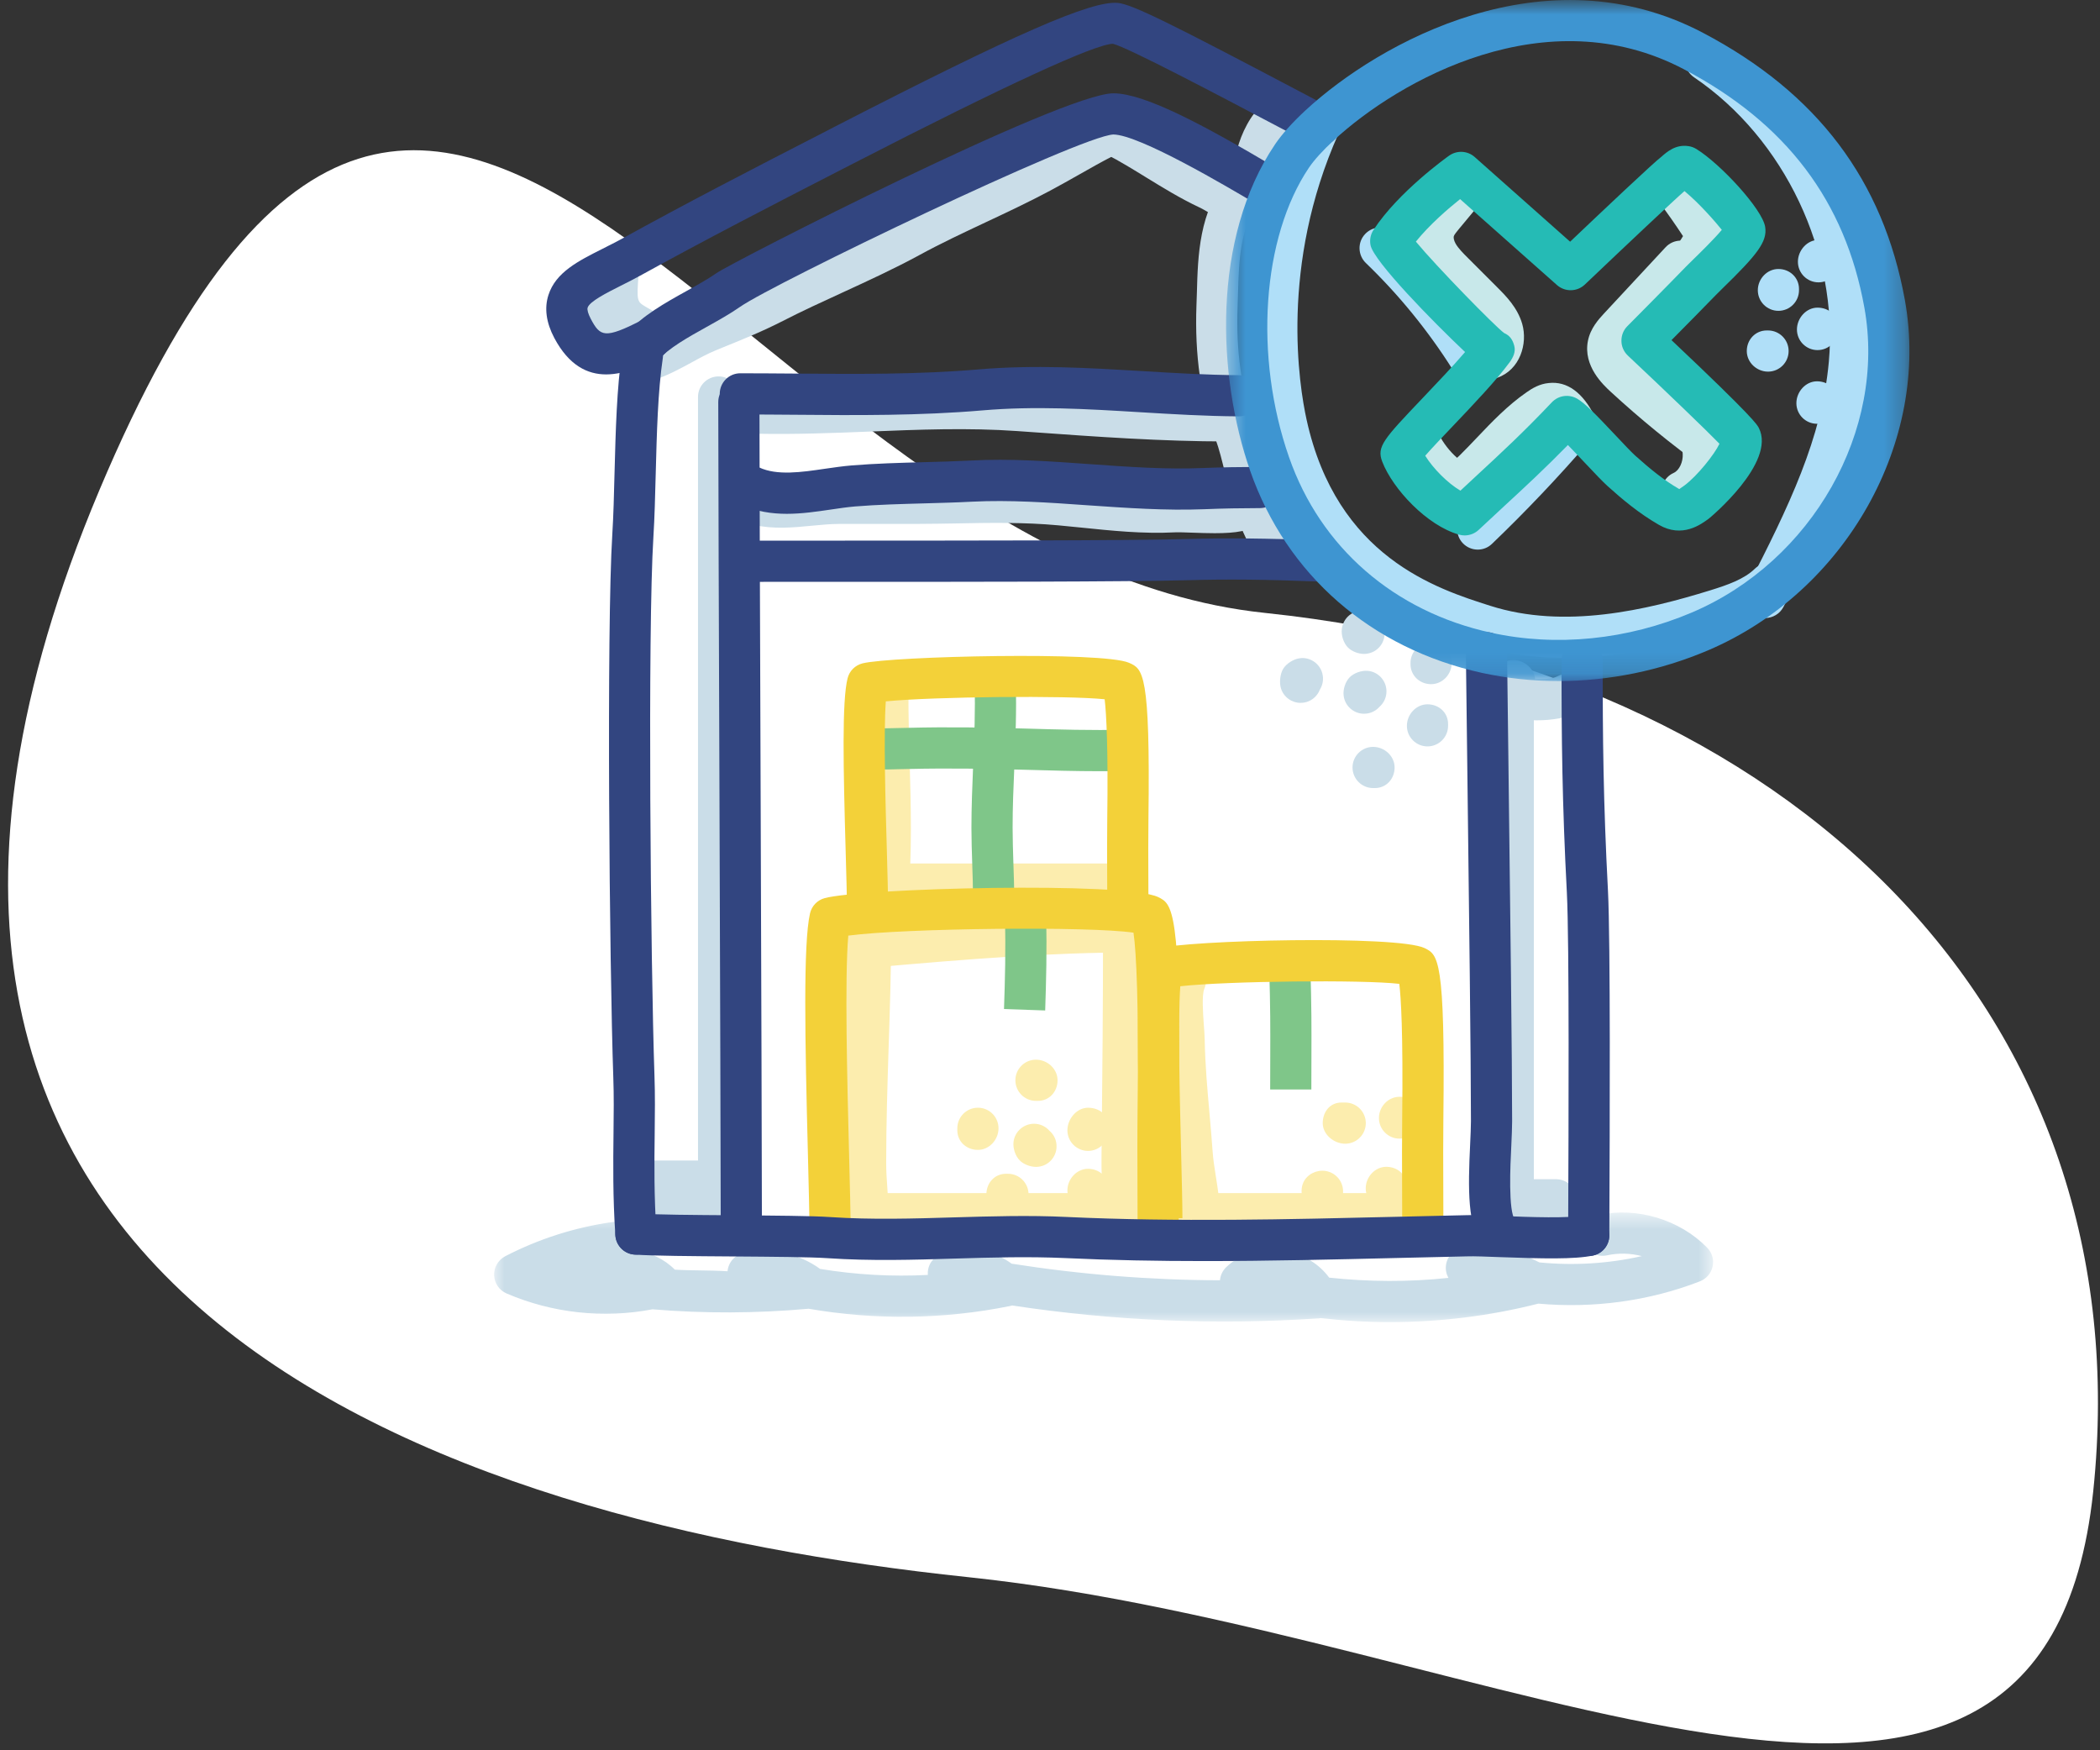 <?xml version="1.0" encoding="UTF-8"?> <svg xmlns="http://www.w3.org/2000/svg" xmlns:xlink="http://www.w3.org/1999/xlink" width="102px" height="85px" viewBox="0 0 102 85"><rect x="0" y="0" width="102" height="85" fill="#333333" stroke="none"/><!-- Generator: Sketch 54.1 (76490) - https://sketchapp.com --><title>Group 4</title><desc>Created with Sketch.</desc><defs><polygon id="path-1" points="0 0.677 59.208 0.677 59.208 6 0 6"></polygon><polygon id="path-3" points="1.551 1.794 34.742 1.794 34.742 34.868 1.551 34.868"></polygon></defs><g id="02.-Swag-Select" stroke="none" stroke-width="1" fill="none" fill-rule="evenodd"><g id="Swag-Select" transform="translate(-687, -1123)"><g id="Group-4" transform="translate(683.182, 1120.807)"><path d="M39.078,97.399 C79.753,109.71 87.156,75.718 87.156,49.906 C87.156,24.093 100.56,-4 77.309,-4 C54.058,-4 39.078,14.67 39.078,40.482 C39.078,66.295 -1.597,85.088 39.078,97.399 Z" id="Oval" fill="#FFFFFF" transform="translate(56, 48) rotate(96) translate(-56, -48) "></path><g id="Group-153" transform="translate(27.818, 0.193)"><path d="M7.483,20.49 C7.063,20.49 6.671,20.222 6.531,19.8 C6.359,19.278 6.647,18.71 7.173,18.538 C7.631,18.39 8.113,18.126 8.625,17.85 C9.087,17.6 9.549,17.35 10.021,17.158 L10.321,17.034 C11.285,16.644 12.195,16.276 13.111,15.804 C14.085,15.308 15.081,14.852 16.077,14.392 C17.283,13.838 18.531,13.266 19.693,12.632 C20.775,12.042 21.899,11.516 23.025,10.986 C24.045,10.506 25.069,10.028 26.063,9.494 C26.525,9.25 26.975,8.994 27.427,8.738 C27.989,8.42 28.551,8.104 29.127,7.804 L29.351,7.686 C30.303,7.172 30.993,6.796 31.495,7.63 C31.771,8.088 31.589,8.718 31.143,9.016 C31.053,9.076 30.957,9.118 30.859,9.146 C30.699,9.23 30.471,9.354 30.299,9.446 L30.049,9.58 C29.493,9.866 28.951,10.174 28.411,10.48 C27.943,10.744 27.477,11.008 27.005,11.26 C25.981,11.806 24.929,12.302 23.875,12.796 C22.785,13.308 21.699,13.818 20.651,14.39 C19.429,15.054 18.149,15.642 16.913,16.21 C15.941,16.656 14.969,17.102 14.025,17.586 C13.029,18.096 12.079,18.48 11.071,18.888 L10.775,19.01 C10.371,19.174 9.975,19.392 9.581,19.608 C9.013,19.916 8.427,20.234 7.793,20.442 C7.691,20.474 7.587,20.49 7.483,20.49" id="Fill-1" fill="#CADDE8"></path><path d="M37.223,12.789 C36.753,12.789 36.333,12.455 36.243,11.975 C35.789,11.413 31.725,9.465 30.715,9.465 L30.681,9.465 C30.183,9.713 29.681,9.479 29.435,8.989 C29.187,8.495 29.483,7.863 29.977,7.617 C30.755,7.227 32.395,7.655 34.853,8.873 C37.987,10.427 38.141,11.251 38.207,11.603 C38.311,12.147 37.953,12.669 37.411,12.771 C37.347,12.783 37.285,12.789 37.223,12.789" id="Fill-3" fill="#CADDE8"></path><path d="M36.653,13.115 C36.605,13.115 36.553,13.111 36.503,13.103 C35.865,13.009 35.305,12.675 34.811,12.383 C34.619,12.269 34.437,12.157 34.257,12.073 C33.343,11.643 32.497,11.123 31.679,10.621 C31.035,10.225 30.393,9.829 29.721,9.483 C29.229,9.231 29.035,8.627 29.289,8.137 C29.543,7.643 30.145,7.449 30.635,7.705 C31.355,8.073 32.039,8.495 32.725,8.915 C33.531,9.411 34.293,9.881 35.109,10.263 C35.341,10.373 35.585,10.515 35.833,10.661 C36.169,10.863 36.549,11.089 36.799,11.127 C37.345,11.207 37.721,11.717 37.639,12.263 C37.567,12.759 37.139,13.115 36.653,13.115" id="Fill-5" fill="#CADDE8"></path><path d="M38.618,30.158 C38.436,30.158 38.254,30.11 38.09,30.008 C36.508,29.028 35.978,26.884 35.508,24.996 C35.358,24.384 35.218,23.808 35.046,23.342 C34.328,21.382 34.024,19.25 34.114,16.82 L34.134,16.232 C34.184,14.384 34.242,12.288 35.63,10.584 C35.978,10.152 36.61,10.094 37.036,10.44 C37.464,10.786 37.53,11.418 37.18,11.846 C36.224,13.024 36.178,14.61 36.132,16.288 L36.114,16.892 C36.032,19.06 36.298,20.946 36.924,22.654 C37.116,23.18 37.28,23.828 37.45,24.514 C37.808,25.958 38.252,27.756 39.146,28.308 C39.614,28.6 39.758,29.214 39.468,29.686 C39.278,29.99 38.952,30.158 38.618,30.158" id="Fill-7" fill="#CADDE8"></path><path d="M50.628,36.982 C49.522,36.982 48.348,36.724 47.75,36.252 C47.316,35.91 47.242,35.28 47.584,34.848 C47.926,34.416 48.556,34.342 48.988,34.682 C49.386,34.996 51.178,35.102 51.648,34.842 C52.134,34.568 52.742,34.742 53.008,35.222 C53.28,35.704 53.108,36.314 52.628,36.584 C52.146,36.856 51.404,36.982 50.628,36.982" id="Fill-9" fill="#CADDE8"></path><path d="M35.653,23.439 C32.437,23.439 29.213,23.207 26.097,22.983 L25.417,22.935 C23.033,22.765 20.593,22.863 18.229,22.959 C16.467,23.029 14.645,23.099 12.833,23.065 C12.279,23.055 11.841,22.599 11.853,22.047 C11.863,21.495 12.325,21.083 12.871,21.065 C14.611,21.095 16.415,21.029 18.149,20.959 C20.565,20.865 23.061,20.763 25.559,20.939 L26.241,20.987 C29.323,21.211 32.509,21.439 35.653,21.439 C36.205,21.439 36.653,21.887 36.653,22.439 C36.653,22.991 36.205,23.439 35.653,23.439" id="Fill-11" fill="#CADDE8"></path><path d="M35.001,27.894 C34.667,27.894 34.299,27.882 33.895,27.868 C33.565,27.858 33.271,27.844 33.089,27.852 C31.493,27.934 29.973,27.77 28.503,27.62 L27.401,27.512 C25.763,27.36 24.067,27.386 22.425,27.42 C21.823,27.43 21.219,27.44 20.619,27.442 L16.725,27.444 C16.317,27.446 15.893,27.488 15.463,27.528 C14.531,27.62 13.567,27.71 12.613,27.49 C12.073,27.364 11.739,26.826 11.865,26.288 C11.989,25.754 12.523,25.42 13.065,25.54 C13.703,25.686 14.461,25.614 15.273,25.538 C15.765,25.492 16.253,25.446 16.717,25.444 L20.611,25.442 C21.203,25.44 21.795,25.43 22.389,25.42 C24.087,25.384 25.843,25.354 27.585,25.52 L28.707,25.63 C30.171,25.778 31.559,25.916 32.999,25.856 C33.225,25.846 33.567,25.856 33.965,25.87 C34.515,25.886 35.669,25.93 35.973,25.82 C36.387,25.448 36.949,25.534 37.313,25.94 C37.683,26.352 37.579,27.032 37.167,27.402 C36.729,27.794 36.029,27.894 35.001,27.894" id="Fill-13" fill="#CADDE8"></path><path d="M7.499,19.142 C7.307,19.142 7.117,19.088 6.947,18.976 C6.809,18.884 6.679,18.812 6.553,18.742 C6.039,18.448 5.395,18.086 5.093,17.128 C4.917,16.572 4.965,15.92 5.011,15.346 C5.027,15.148 5.041,14.96 5.041,14.8 C5.041,14.248 5.489,13.8 6.041,13.8 C6.595,13.8 7.041,14.248 7.041,14.8 C7.041,15.006 7.025,15.246 7.005,15.5 C6.979,15.834 6.941,16.34 6.999,16.524 C7.057,16.712 7.109,16.758 7.541,17.002 C7.703,17.094 7.873,17.19 8.051,17.308 C8.513,17.614 8.637,18.236 8.333,18.694 C8.139,18.986 7.821,19.142 7.499,19.142" id="Fill-15" fill="#CADDE8"></path><path d="M6.727,19.4 C6.621,19.4 6.515,19.382 6.407,19.348 C5.255,18.958 4.417,18.184 4.167,17.276 C3.955,16.51 4.171,15.702 4.769,15.006 C5.131,14.588 5.763,14.54 6.179,14.896 C6.599,15.258 6.647,15.888 6.287,16.306 C6.179,16.434 6.059,16.61 6.095,16.746 C6.153,16.95 6.505,17.27 7.047,17.452 C7.571,17.628 7.851,18.196 7.675,18.72 C7.533,19.136 7.145,19.4 6.727,19.4" id="Fill-17" fill="#CADDE8"></path><path d="M36.901,11.513 L36.879,11.513 C36.329,11.501 35.889,11.045 35.901,10.491 C35.931,9.047 36.785,6.761 38.523,6.443 C39.055,6.359 39.587,6.703 39.687,7.247 C39.783,7.791 39.425,8.311 38.881,8.411 C38.459,8.487 37.919,9.657 37.901,10.535 C37.889,11.079 37.443,11.513 36.901,11.513" id="Fill-19" fill="#CADDE8"></path><path d="M10.903,61.656 C10.351,61.656 9.903,61.208 9.903,60.656 L9.903,21.28 C9.903,20.726 10.351,20.28 10.903,20.28 C11.455,20.28 11.903,20.726 11.903,21.28 L11.903,60.656 C11.903,61.208 11.455,61.656 10.903,61.656" id="Fill-21" fill="#CADDE8"></path><path d="M49.501,62.697 C48.949,62.697 48.501,62.249 48.501,61.697 L48.501,35.055 C48.501,34.501 48.949,34.055 49.501,34.055 C50.053,34.055 50.565,34.501 50.565,35.055 C50.565,35.189 50.543,35.319 50.501,35.435 L50.501,61.697 C50.501,62.249 50.053,62.697 49.501,62.697" id="Fill-23" fill="#CADDE8"></path><path d="M9.62,61.656 L7.524,61.656 C6.972,61.656 6.524,61.208 6.524,60.656 C6.524,60.104 6.972,59.656 7.524,59.656 L9.62,59.656 C10.172,59.656 10.62,60.104 10.62,60.656 C10.62,61.208 10.172,61.656 9.62,61.656" id="Fill-25" fill="#CADDE8"></path><path d="M10.266,60.357 L7.784,60.357 C7.23,60.357 6.784,59.909 6.784,59.357 C6.784,58.805 7.23,58.357 7.784,58.357 L10.266,58.357 C10.818,58.357 11.266,58.805 11.266,59.357 C11.266,59.909 10.818,60.357 10.266,60.357" id="Fill-27" fill="#CADDE8"></path><path d="M51.784,62.046 L49.892,62.046 C49.338,62.046 48.892,61.598 48.892,61.046 C48.892,60.494 49.338,60.046 49.892,60.046 L51.784,60.046 C52.336,60.046 52.784,60.494 52.784,61.046 C52.784,61.598 52.336,62.046 51.784,62.046" id="Fill-29" fill="#CADDE8"></path><path d="M51.581,61.267 L49.891,61.267 C49.339,61.267 48.891,60.819 48.891,60.267 C48.891,59.715 49.339,59.267 49.891,59.267 L51.581,59.267 C52.133,59.267 52.581,59.715 52.581,60.267 C52.581,60.819 52.133,61.267 51.581,61.267" id="Fill-31" fill="#CADDE8"></path><path d="M17.29,62.468 C16.356,62.468 16.274,61.454 16.244,61.068 C16.22,60.81 16.224,60.544 16.228,60.28 L16.232,57.628 C16.232,54.506 16.358,51.218 16.64,46.968 C16.676,46.416 17.166,46 17.704,46.036 C18.254,46.074 18.672,46.55 18.636,47.1 C18.356,51.304 18.232,54.55 18.232,57.628 L18.228,60.316 C18.224,60.51 18.22,60.708 18.236,60.9 C18.236,60.91 18.238,60.922 18.24,60.934 C18.284,61.042 18.312,61.16 18.314,61.286 C18.326,61.828 17.898,62.438 17.358,62.466 C17.334,62.468 17.312,62.468 17.29,62.468" id="Fill-33" fill="#FCEDAE"></path><path d="M18.171,61.73 C17.705,61.73 17.265,61.356 17.151,60.896 C17.117,60.746 17.117,60.594 17.145,60.45 C17.143,60.414 17.139,60.376 17.137,60.346 L17.101,59.798 C17.071,59.362 17.043,58.924 17.043,58.478 C17.043,56.566 17.103,54.666 17.165,52.764 C17.225,50.884 17.287,49.006 17.287,47.116 C17.287,46.564 17.733,46.116 18.287,46.116 C18.839,46.116 19.287,46.564 19.287,47.116 C19.287,49.026 19.225,50.928 19.163,52.828 C19.103,54.708 19.043,56.588 19.043,58.478 C19.043,58.878 19.069,59.272 19.097,59.662 L19.127,60.118 C19.165,60.642 19.235,61.574 18.307,61.72 C18.261,61.728 18.215,61.73 18.171,61.73" id="Fill-35" fill="#FCEDAE"></path><path d="M18.135,49.003 C17.623,49.003 17.187,48.613 17.141,48.091 C17.093,47.543 17.499,47.055 18.049,47.007 C22.869,46.579 26.893,46.253 31.137,46.253 C31.689,46.253 32.137,46.701 32.137,47.253 C32.137,47.805 31.689,48.253 31.137,48.253 C26.975,48.253 22.997,48.577 18.225,48.999 C18.195,49.001 18.167,49.003 18.135,49.003" id="Fill-37" fill="#FCEDAE"></path><path d="M30.825,62.128 C30.413,62.128 30.029,61.872 29.881,61.462 C29.473,60.306 29.493,58.864 29.507,57.706 L29.511,57.434 C29.545,54.106 29.575,50.772 29.575,47.44 C29.575,46.888 30.023,46.44 30.575,46.44 C31.127,46.44 31.575,46.888 31.575,47.44 C31.575,50.78 31.545,54.122 31.511,57.454 L31.507,57.734 C31.495,58.732 31.477,59.976 31.769,60.794 C31.951,61.316 31.679,61.888 31.159,62.072 C31.047,62.11 30.937,62.128 30.825,62.128" id="Fill-39" fill="#FCEDAE"></path><path d="M44.214,61.941 L17.888,61.941 C17.336,61.941 16.888,61.493 16.888,60.941 C16.888,60.389 17.336,59.941 17.888,59.941 L44.214,59.941 C44.766,59.941 45.214,60.389 45.214,60.941 C45.214,61.493 44.766,61.941 44.214,61.941" id="Fill-41" fill="#FCEDAE"></path><path d="M34.325,62.128 C33.917,62.128 33.533,61.878 33.385,61.472 C33.263,61.132 33.239,60.81 33.221,60.552 L33.205,60.348 C33.173,60.02 33.123,59.706 33.073,59.392 C33.005,58.962 32.939,58.532 32.905,58.088 C32.863,57.482 32.809,56.876 32.757,56.268 C32.647,55.036 32.539,53.802 32.515,52.562 C32.511,52.362 32.493,52.13 32.475,51.88 C32.411,50.992 32.339,49.984 32.653,49.24 C32.869,48.728 33.457,48.498 33.963,48.706 C34.473,48.92 34.711,49.508 34.497,50.016 C34.367,50.32 34.433,51.206 34.469,51.738 C34.491,52.024 34.511,52.294 34.515,52.522 C34.537,53.716 34.643,54.906 34.749,56.094 C34.803,56.712 34.857,57.33 34.901,57.946 C34.929,58.332 34.989,58.704 35.047,59.078 C35.105,59.432 35.161,59.788 35.197,60.152 L35.215,60.414 C35.227,60.566 35.237,60.712 35.265,60.784 C35.453,61.302 35.189,61.878 34.669,62.068 C34.555,62.108 34.439,62.128 34.325,62.128" id="Fill-43" fill="#FCEDAE"></path><path d="M19.126,46.419 C19.096,46.419 19.068,46.417 19.038,46.415 C18.488,46.369 18.082,45.883 18.128,45.333 C18.302,43.317 18.242,41.125 18.182,39.001 C18.152,37.849 18.12,36.707 18.124,35.595 C18.126,35.045 18.574,34.599 19.124,34.599 L19.128,34.599 C19.68,34.601 20.126,35.049 20.124,35.603 C20.12,36.693 20.152,37.815 20.182,38.947 C20.244,41.125 20.304,43.377 20.12,45.505 C20.076,46.027 19.638,46.419 19.126,46.419" id="Fill-45" fill="#FCEDAE"></path><path d="M30.11,45.933 L18.83,45.933 C18.278,45.933 17.83,45.485 17.83,44.933 C17.83,44.381 18.278,43.933 18.83,43.933 L30.11,43.933 C30.662,43.933 31.11,44.381 31.11,44.933 C31.11,45.485 30.662,45.933 30.11,45.933" id="Fill-47" fill="#FCEDAE"></path><path d="M28.846,60.81 C28.294,60.81 27.846,60.362 27.846,59.81 C27.846,59.258 28.294,58.762 28.846,58.762 C29.398,58.762 29.846,59.16 29.846,59.712 L29.846,59.81 C29.846,60.362 29.398,60.81 28.846,60.81" id="Fill-49" fill="#FCEDAE"></path><path d="M28.846,57.892 C28.294,57.892 27.846,57.444 27.846,56.892 C27.846,56.34 28.294,55.796 28.846,55.796 C29.398,55.796 29.846,56.146 29.846,56.698 L29.846,56.892 C29.846,57.444 29.398,57.892 28.846,57.892" id="Fill-51" fill="#FCEDAE"></path><path d="M26.329,58.669 C26.045,58.669 25.721,58.547 25.533,58.357 C25.317,58.143 25.195,57.767 25.227,57.465 C25.287,56.917 25.785,56.521 26.329,56.579 C26.587,56.607 26.809,56.729 26.969,56.909 C27.157,57.069 27.287,57.299 27.313,57.563 C27.371,58.115 26.973,58.607 26.425,58.663 C26.393,58.667 26.361,58.669 26.329,58.669" id="Fill-53" fill="#FCEDAE"></path><path d="M24.958,61.003 C24.406,61.003 23.91,60.555 23.91,60.003 C23.91,59.451 24.308,59.003 24.86,59.003 L24.958,59.003 C25.51,59.003 25.958,59.451 25.958,60.003 C25.958,60.555 25.51,61.003 24.958,61.003" id="Fill-55" fill="#FCEDAE"></path><path d="M26.415,55.462 L26.319,55.462 C25.767,55.462 25.319,55.014 25.319,54.462 C25.319,53.91 25.767,53.462 26.319,53.462 C26.873,53.462 27.367,53.91 27.367,54.462 C27.367,55.014 26.967,55.462 26.415,55.462" id="Fill-57" fill="#FCEDAE"></path><path d="M23.499,57.843 C22.947,57.843 22.499,57.445 22.499,56.891 L22.499,56.795 C22.499,56.241 22.947,55.795 23.499,55.795 C24.051,55.795 24.499,56.241 24.499,56.795 C24.499,57.347 24.051,57.843 23.499,57.843" id="Fill-59" fill="#FCEDAE"></path><path d="M43.335,60.712 C42.783,60.712 42.335,60.264 42.335,59.712 C42.335,59.16 42.783,58.664 43.335,58.664 C43.887,58.664 44.335,59.062 44.335,59.614 L44.335,59.712 C44.335,60.264 43.887,60.712 43.335,60.712" id="Fill-61" fill="#FCEDAE"></path><path d="M40.235,60.916 C39.933,60.916 39.631,60.778 39.435,60.516 C39.175,60.17 39.139,59.634 39.387,59.282 C39.637,58.928 40.111,58.768 40.529,58.9 C40.969,59.036 41.249,59.45 41.235,59.888 C41.243,60.202 41.105,60.514 40.835,60.716 C40.655,60.852 40.443,60.916 40.235,60.916" id="Fill-63" fill="#FCEDAE"></path><path d="M43.977,57.296 C43.425,57.296 42.977,56.848 42.977,56.296 C42.977,55.744 43.425,55.264 43.977,55.264 C44.529,55.264 44.977,55.682 44.977,56.236 L44.977,56.296 C44.977,56.848 44.529,57.296 43.977,57.296" id="Fill-65" fill="#FCEDAE"></path><path d="M41.339,57.543 C40.787,57.543 40.247,57.095 40.247,56.543 C40.247,55.991 40.603,55.543 41.155,55.543 L41.339,55.543 C41.891,55.543 42.339,55.991 42.339,56.543 C42.339,57.095 41.891,57.543 41.339,57.543" id="Fill-67" fill="#FCEDAE"></path><path d="M45.51,35.226 C44.958,35.226 44.51,34.806 44.51,34.254 L44.51,34.198 C44.51,33.646 44.958,33.198 45.51,33.198 C46.062,33.198 46.51,33.646 46.51,34.198 C46.51,34.752 46.062,35.226 45.51,35.226" id="Fill-69" fill="#CADDE8"></path><path d="M45.335,38.248 C44.783,38.248 44.335,37.8 44.335,37.248 C44.335,36.696 44.783,36.204 45.335,36.204 C45.887,36.204 46.335,36.606 46.335,37.158 L46.335,37.248 C46.335,37.8 45.887,38.248 45.335,38.248" id="Fill-71" fill="#CADDE8"></path><path d="M42.262,33.757 C41.982,33.757 41.666,33.639 41.474,33.449 C41.258,33.231 41.138,32.857 41.174,32.551 C41.236,32.005 41.716,31.595 42.284,31.677 C42.538,31.707 42.758,31.829 42.916,32.007 C43.094,32.165 43.218,32.385 43.246,32.639 C43.312,33.189 42.92,33.685 42.372,33.749 C42.336,33.755 42.3,33.757 42.262,33.757" id="Fill-73" fill="#CADDE8"></path><path d="M42.253,36.662 C41.755,36.662 41.323,36.288 41.263,35.784 C41.225,35.482 41.343,35.114 41.551,34.896 C41.763,34.68 42.133,34.554 42.431,34.578 C42.981,34.626 43.387,35.112 43.339,35.662 C43.315,35.928 43.191,36.16 43.005,36.324 C42.849,36.502 42.627,36.624 42.377,36.654 C42.335,36.66 42.295,36.662 42.253,36.662" id="Fill-75" fill="#CADDE8"></path><path d="M42.782,40.271 L42.694,40.271 C42.142,40.271 41.694,39.823 41.694,39.271 C41.694,38.719 42.142,38.271 42.694,38.271 C43.246,38.271 43.738,38.719 43.738,39.271 C43.738,39.823 43.334,40.271 42.782,40.271" id="Fill-77" fill="#CADDE8"></path><path d="M39.173,36.134 C38.743,36.134 38.345,35.854 38.215,35.422 C38.131,35.144 38.177,34.714 38.333,34.468 C38.487,34.224 38.827,34.01 39.115,33.97 C39.647,33.882 40.171,34.262 40.249,34.812 C40.287,35.058 40.229,35.296 40.107,35.492 C39.999,35.77 39.769,36 39.461,36.092 C39.365,36.12 39.269,36.134 39.173,36.134" id="Fill-79" fill="#CADDE8"></path><path d="M52.005,33.949 C50.599,33.949 49.171,33.771 47.775,33.325 C44.997,32.441 39.221,30.603 37.509,22.811 C37.115,21.023 36.073,14.649 39.183,7.677 C39.407,7.173 39.999,6.949 40.505,7.171 C41.009,7.399 41.235,7.989 41.011,8.493 C38.147,14.905 39.103,20.743 39.463,22.381 C40.927,29.047 45.777,30.591 48.381,31.419 C51.991,32.573 55.985,31.623 59.069,30.669 C59.911,30.407 60.713,30.131 61.243,29.613 C61.641,29.229 62.275,29.235 62.657,29.629 C63.045,30.023 63.037,30.657 62.641,31.043 C61.793,31.873 60.705,32.257 59.659,32.579 C57.435,33.267 54.759,33.949 52.005,33.949" id="Fill-81" fill="#B0DFF8"></path><path d="M48.401,20.398 C47.987,20.398 47.601,20.138 47.455,19.726 C47.277,19.204 47.549,18.636 48.069,18.454 C47.981,18.502 48.037,18.366 48.015,18.282 C47.929,17.986 47.605,17.662 47.319,17.376 L45.885,15.942 C45.591,15.648 45.221,15.278 44.957,14.808 C44.599,14.17 44.511,13.476 44.709,12.86 C44.853,12.408 45.133,12.074 45.337,11.83 L46.305,10.664 C46.661,10.24 47.291,10.186 47.713,10.536 C48.137,10.89 48.193,11.522 47.841,11.944 L46.873,13.108 C46.779,13.222 46.639,13.388 46.613,13.47 C46.593,13.536 46.615,13.678 46.699,13.828 C46.831,14.06 47.069,14.298 47.299,14.528 L48.733,15.962 C49.145,16.374 49.709,16.94 49.937,17.732 C50.211,18.69 49.829,19.96 48.729,20.344 C48.619,20.38 48.511,20.398 48.401,20.398" id="Fill-83" fill="#C8E8EA"></path><path d="M46.846,17.791 C46.46,17.791 46.09,17.565 45.926,17.185 C45.408,15.975 44.748,14.825 43.968,13.765 C43.638,13.323 43.732,12.695 44.178,12.367 C44.62,12.043 45.246,12.135 45.576,12.579 C46.45,13.759 47.186,15.045 47.766,16.397 C47.982,16.905 47.748,17.493 47.24,17.711 C47.112,17.765 46.976,17.791 46.846,17.791" id="Fill-85" fill="#C8E8EA"></path><path d="M46.755,26.303 C46.687,26.303 46.617,26.299 46.547,26.289 C46.045,26.225 45.679,25.941 45.443,25.731 C44.897,25.249 44.445,24.665 44.107,24.003 C43.853,23.513 44.045,22.909 44.537,22.657 C45.027,22.403 45.631,22.597 45.883,23.089 C46.107,23.523 46.413,23.917 46.771,24.233 C46.799,24.209 46.843,24.169 46.897,24.117 C47.183,23.835 47.461,23.543 47.741,23.249 C48.469,22.483 49.223,21.693 50.143,21.053 C50.425,20.855 50.775,20.643 51.227,20.601 C52.121,20.505 52.873,21.057 53.455,22.213 C53.703,22.705 53.507,23.307 53.013,23.555 C52.521,23.797 51.919,23.607 51.671,23.111 C51.533,22.843 51.431,22.705 51.367,22.635 C51.351,22.649 51.323,22.667 51.289,22.691 C50.531,23.219 49.879,23.903 49.189,24.629 C48.895,24.937 48.601,25.245 48.297,25.545 C48.077,25.761 47.523,26.303 46.755,26.303" id="Fill-87" fill="#C8E8EA"></path><path d="M57.702,26.877 C57.322,26.877 56.956,26.657 56.79,26.285 C56.564,25.781 56.79,25.189 57.294,24.965 C57.564,24.843 57.754,24.437 57.732,24.041 C57.696,23.477 57.328,22.939 57.026,22.589 C56.714,22.231 56.356,21.915 56,21.597 C55.812,21.425 55.62,21.255 55.434,21.081 C55.204,20.859 54.946,20.597 54.77,20.229 C54.34,19.317 54.66,18.177 55.496,17.629 C55.958,17.327 56.578,17.451 56.882,17.917 C57.182,18.375 57.058,18.991 56.602,19.295 C56.608,19.435 56.746,19.567 56.814,19.631 C56.982,19.791 57.16,19.949 57.334,20.105 C57.752,20.481 58.168,20.855 58.538,21.279 C59.272,22.129 59.672,23.017 59.728,23.919 C59.804,25.149 59.138,26.331 58.11,26.789 C57.978,26.849 57.838,26.877 57.702,26.877" id="Fill-89" fill="#C8E8EA"></path><path d="M54.96,18.931 C54.738,18.931 54.512,18.857 54.328,18.705 C53.9,18.357 53.836,17.725 54.186,17.299 C54.692,16.679 55.264,16.141 55.82,15.623 C56.57,14.921 57.278,14.257 57.746,13.467 C57.358,12.877 56.998,12.361 56.616,11.857 C56.284,11.415 56.372,10.789 56.814,10.457 C57.252,10.129 57.88,10.211 58.214,10.653 C58.658,11.241 59.08,11.845 59.48,12.463 C59.59,12.633 59.792,12.945 59.814,13.365 C59.836,13.771 59.686,14.095 59.554,14.331 C58.938,15.441 58.048,16.277 57.186,17.083 C56.658,17.579 56.156,18.049 55.734,18.563 C55.536,18.807 55.25,18.931 54.96,18.931" id="Fill-91" fill="#C8E8EA"></path><path d="M59.335,24.904 C59.131,24.904 58.927,24.842 58.749,24.714 C57.177,23.578 55.661,22.34 54.245,21.036 C53.875,20.694 52.887,19.784 53.127,18.558 C53.247,17.944 53.645,17.51 53.911,17.222 L56.901,14.006 C57.279,13.6 57.913,13.578 58.313,13.952 C58.719,14.328 58.743,14.96 58.367,15.364 L55.377,18.582 C55.293,18.672 55.115,18.866 55.089,18.946 C55.093,18.95 55.121,19.12 55.601,19.566 C56.959,20.816 58.413,22.002 59.921,23.094 C60.369,23.418 60.469,24.042 60.145,24.49 C59.951,24.76 59.643,24.904 59.335,24.904" id="Fill-93" fill="#C8E8EA"></path><path d="M61.739,32.013 C61.583,32.013 61.427,31.977 61.281,31.901 C60.789,31.647 60.597,31.045 60.851,30.555 C62.901,26.585 64.495,23.257 64.829,19.573 C65.309,14.285 62.679,8.731 58.283,5.755 C57.827,5.445 57.707,4.823 58.017,4.367 C58.327,3.909 58.949,3.789 59.405,4.099 C64.461,7.525 67.373,13.669 66.821,19.753 C66.425,24.121 64.319,28.197 62.627,31.471 C62.449,31.815 62.101,32.013 61.739,32.013" id="Fill-95" fill="#B0DFF8"></path><path d="M47.405,20.412 C47.075,20.412 46.751,20.248 46.559,19.948 C45.365,18.058 43.947,16.318 42.341,14.772 C41.943,14.386 41.931,13.754 42.313,13.358 C42.699,12.956 43.331,12.952 43.727,13.33 C45.447,14.988 46.969,16.856 48.251,18.876 C48.545,19.344 48.407,19.96 47.941,20.258 C47.775,20.362 47.589,20.412 47.405,20.412" id="Fill-97" fill="#B0DFF8"></path><path d="M47.776,28.691 C47.512,28.691 47.25,28.587 47.054,28.383 C46.672,27.983 46.686,27.351 47.084,26.969 C48.682,25.435 50.228,23.809 51.672,22.133 C52.036,21.711 52.668,21.669 53.082,22.027 C53.502,22.389 53.548,23.019 53.188,23.437 C51.7,25.161 50.112,26.835 48.468,28.411 C48.274,28.599 48.026,28.691 47.776,28.691" id="Fill-99" fill="#B0DFF8"></path><path d="M64.327,15.712 C63.775,15.712 63.327,15.264 63.327,14.712 C63.327,14.16 63.775,13.65 64.327,13.65 C64.879,13.65 65.327,14.034 65.327,14.588 L65.327,14.712 C65.327,15.264 64.879,15.712 64.327,15.712" id="Fill-101" fill="#B0DFF8"></path><path d="M64.28,19.002 C63.728,19.002 63.28,18.554 63.28,18.002 C63.28,17.45 63.728,16.94 64.28,16.94 C64.832,16.94 65.28,17.324 65.28,17.878 L65.28,18.002 C65.28,18.554 64.832,19.002 64.28,19.002" id="Fill-103" fill="#B0DFF8"></path><path d="M64.253,22.58 C63.701,22.58 63.253,22.132 63.253,21.58 C63.253,21.028 63.701,20.518 64.253,20.518 C64.805,20.518 65.253,20.902 65.253,21.456 L65.253,21.58 C65.253,22.132 64.805,22.58 64.253,22.58" id="Fill-105" fill="#B0DFF8"></path><path d="M61.876,20.048 C61.324,20.048 60.844,19.6 60.844,19.048 C60.844,18.496 61.26,18.048 61.814,18.048 L61.876,18.048 C62.428,18.048 62.876,18.496 62.876,19.048 C62.876,19.6 62.428,20.048 61.876,20.048" id="Fill-107" fill="#B0DFF8"></path><path d="M62.38,17.095 C61.828,17.095 61.38,16.647 61.38,16.095 C61.38,15.543 61.828,15.063 62.38,15.063 C62.932,15.063 63.38,15.479 63.38,16.033 L63.38,16.095 C63.38,16.647 62.932,17.095 62.38,17.095" id="Fill-109" fill="#B0DFF8"></path><g id="Group-113" transform="translate(0, 60.207)"><mask id="mask-2" fill="white"><use xlink:href="#path-1"></use></mask><g id="Clip-112"></g><path d="M43.518,6 C42.394,6 41.268,5.934 40.148,5.804 C40.114,5.81 40.078,5.816 40.044,5.818 C35.074,6.15 30.082,5.938 25.164,5.192 C25.128,5.204 25.088,5.212 25.05,5.22 C21.826,5.872 18.502,5.908 15.276,5.35 C12.754,5.576 10.21,5.588 7.69,5.378 C5.312,5.834 2.828,5.564 0.604,4.608 C0.25,4.456 0.014,4.112 0,3.724 C-0.014,3.34 0.198,2.98 0.54,2.8 C2.174,1.956 3.926,1.396 5.748,1.14 C6.284,1.064 6.8,1.444 6.878,1.992 C6.902,2.174 6.878,2.352 6.812,2.512 C7.57,2.604 8.27,2.938 8.778,3.452 C9.63,3.504 10.406,3.472 11.338,3.53 C11.378,3.096 11.692,2.736 12.12,2.642 C13.398,2.356 14.772,2.646 15.834,3.416 C17.564,3.7 19.318,3.8 21.068,3.708 C21.032,3.272 21.286,2.862 21.694,2.7 C22.828,2.246 24.166,2.446 25.138,3.162 C28.484,3.688 31.868,3.958 35.256,3.968 C35.276,3.73 35.382,3.502 35.56,3.33 C36.304,2.622 37.402,2.328 38.504,2.556 C39.36,2.734 40.09,3.198 40.56,3.84 C42.484,4.046 44.428,4.056 46.352,3.852 C46.252,3.672 46.206,3.46 46.232,3.244 C46.29,2.774 46.67,2.406 47.144,2.37 C48.378,2.27 49.66,2.526 50.77,3.1 C52.43,3.264 54.124,3.162 55.746,2.794 C55.194,2.652 54.61,2.634 54.06,2.756 C53.496,2.876 52.986,2.53 52.87,1.992 C52.752,1.452 53.094,0.92 53.634,0.802 C55.51,0.39 57.58,1.018 58.92,2.384 C59.156,2.626 59.256,2.966 59.186,3.296 C59.114,3.626 58.884,3.896 58.57,4.018 C56.106,4.978 53.38,5.342 50.72,5.102 C48.362,5.702 45.94,5.998 43.518,6" id="Fill-111" fill="#CADDE8" mask="url(#mask-2)"></path></g><path d="M24.26,46.615 L24.258,46.615 C23.706,46.615 23.26,46.165 23.26,45.613 C23.26,45.051 23.242,44.491 23.222,43.927 C23.204,43.355 23.184,42.779 23.184,42.201 C23.184,41.183 23.226,40.161 23.268,39.139 C23.322,37.835 23.38,36.489 23.336,35.193 C23.318,34.641 23.752,34.179 24.302,34.159 C24.96,34.137 25.318,34.575 25.336,35.127 C25.382,36.497 25.322,37.883 25.268,39.223 C25.224,40.217 25.184,41.211 25.184,42.201 C25.184,42.757 25.204,43.309 25.22,43.861 C25.24,44.447 25.262,45.031 25.26,45.617 C25.26,46.167 24.81,46.615 24.26,46.615" id="Fill-114" fill="#7FC689"></path><path d="M29.428,39.453 C28.22,39.453 27.006,39.417 25.794,39.383 C23.916,39.329 22.038,39.301 20.194,39.343 C19.508,39.361 18.822,39.377 18.136,39.377 C17.584,39.377 17.136,38.929 17.136,38.377 C17.136,37.825 17.584,37.377 18.136,37.377 C18.806,37.377 19.474,37.361 20.144,37.345 C22.032,37.297 23.94,37.327 25.852,37.383 C27.442,37.429 29.032,37.475 30.608,37.439 C31.206,37.495 31.618,37.863 31.632,38.415 C31.642,38.969 31.208,39.425 30.654,39.439 C30.246,39.449 29.836,39.453 29.428,39.453" id="Fill-116" fill="#7FC689"></path><path d="M18.137,47.111 C17.585,47.111 17.137,46.663 17.137,46.111 C17.137,45.529 17.109,44.547 17.077,43.401 C16.959,39.273 16.891,36.031 17.169,34.939 C17.259,34.581 17.537,34.305 17.895,34.215 C19.293,33.867 29.575,33.627 30.841,34.189 C31.509,34.485 31.877,34.647 31.781,41.787 C31.769,42.735 31.773,43.681 31.777,44.623 L31.781,46.041 C31.781,46.593 31.335,47.041 30.781,47.041 C30.229,47.041 29.781,46.593 29.781,46.041 L29.777,44.631 C29.773,43.677 29.769,42.723 29.781,41.761 C29.827,38.403 29.741,36.679 29.655,35.959 C27.851,35.767 21.325,35.831 19.025,36.061 C18.913,37.621 19.011,41.119 19.077,43.343 C19.109,44.513 19.137,45.517 19.137,46.111 C19.137,46.663 18.689,47.111 18.137,47.111" id="Fill-118" fill="#F3D139"></path><path d="M26.766,51.072 L24.766,51.002 C24.814,49.602 24.856,48.098 24.81,46.578 L26.81,46.52 C26.856,48.1 26.812,49.706 26.766,51.072" id="Fill-120" fill="#7FC689"></path><path d="M16.317,62.83 C15.765,62.83 15.317,62.382 15.317,61.83 C15.317,61.016 15.281,59.638 15.241,58.032 C15.099,52.51 15.009,47.818 15.343,46.36 C15.425,46 15.695,45.716 16.051,45.618 C17.803,45.132 30.675,44.794 32.259,45.568 C32.931,45.9 33.373,46.12 33.255,55.788 C33.239,57.118 33.245,58.44 33.249,59.756 L33.255,61.734 C33.255,62.288 32.807,62.734 32.255,62.734 C31.701,62.734 31.255,62.288 31.255,61.734 L31.249,59.764 C31.245,58.438 31.239,57.104 31.255,55.766 C31.315,50.822 31.195,48.22 31.055,47.294 C28.973,46.978 20.003,47.07 17.203,47.436 C17.023,49.47 17.151,54.512 17.239,57.98 C17.281,59.61 17.317,61.004 17.317,61.83 C17.317,62.382 16.869,62.83 16.317,62.83" id="Fill-122" fill="#F3D139"></path><path d="M39.694,54.91 L37.694,54.91 L37.698,53.3 C37.702,51.864 37.706,50.986 37.648,49.036 L39.648,48.978 C39.706,50.956 39.702,51.85 39.698,53.308 L39.694,54.91 Z" id="Fill-124" fill="#7FC689"></path><path d="M33.432,61.16 L31.432,61.16 C31.432,60.514 31.404,59.42 31.372,58.146 C31.254,53.584 31.186,50 31.458,48.812 C31.54,48.454 31.81,48.17 32.166,48.07 C33.696,47.648 43.894,47.408 45.198,48.044 C45.844,48.364 46.2,48.538 46.106,56.36 C46.094,57.414 46.098,58.462 46.102,59.51 L46.106,61.084 L44.106,61.084 L44.102,59.518 C44.098,58.46 44.094,57.4 44.106,56.336 C44.156,52.092 44.044,50.418 43.966,49.78 C42.2,49.572 35.612,49.642 33.328,49.896 C33.206,51.614 33.308,55.582 33.372,58.094 C33.404,59.39 33.432,60.502 33.432,61.16" id="Fill-126" fill="#F3D139"></path><path d="M6.887,62.929 C6.363,62.929 5.925,62.523 5.889,61.995 C5.763,60.111 5.783,58.485 5.799,57.051 C5.811,56.107 5.821,55.213 5.789,54.323 C5.601,48.855 5.455,32.527 5.741,27.943 C5.797,27.039 5.823,26.019 5.849,24.965 C5.903,22.939 5.955,20.845 6.219,19.083 C6.299,18.539 6.821,18.159 7.353,18.241 C7.901,18.321 8.277,18.831 8.195,19.377 C7.951,21.019 7.901,23.051 7.849,25.015 C7.821,26.097 7.795,27.141 7.737,28.067 C7.453,32.601 7.601,48.815 7.789,54.253 C7.821,55.173 7.811,56.097 7.799,57.073 C7.781,58.541 7.765,60.055 7.885,61.863 C7.923,62.413 7.505,62.889 6.953,62.927 C6.929,62.929 6.909,62.929 6.887,62.929" id="Fill-128" fill="#324580"></path><path d="M34.499,63.242 C32.239,63.242 29.971,63.202 27.711,63.096 C25.959,63.018 24.153,63.066 22.407,63.12 C20.379,63.182 18.289,63.244 16.199,63.102 C15.367,63.044 13.461,63.032 11.623,63.018 C9.621,63.004 7.727,62.99 6.817,62.928 C6.267,62.888 5.853,62.412 5.889,61.86 C5.929,61.308 6.369,60.886 6.957,60.932 C7.803,60.99 9.753,61.006 11.635,61.018 C13.593,61.034 15.441,61.044 16.333,61.106 C18.325,61.24 20.367,61.18 22.347,61.12 C24.133,61.068 25.981,61.012 27.805,61.1 C33.149,61.35 38.573,61.218 43.821,61.092 L47.199,61.014 C47.597,60.994 48.239,61.028 48.969,61.054 C50.337,61.108 52.219,61.176 52.961,61.018 C53.491,60.898 54.035,61.25 54.145,61.79 C54.259,62.332 53.913,62.862 53.373,62.974 C52.465,63.166 50.877,63.122 48.895,63.052 C48.215,63.028 47.615,63 47.241,63.014 L43.871,63.092 C40.791,63.166 37.653,63.242 34.499,63.242" id="Fill-130" fill="#324580"></path><path d="M53.167,62.996 C52.615,62.996 52.167,62.548 52.167,61.996 L52.171,60.792 C52.187,57.22 52.227,47.728 52.105,45.356 C51.879,41.07 51.839,37.746 51.849,34.076 C51.851,33.524 52.297,33.078 52.849,33.078 L52.851,33.078 C53.403,33.08 53.851,33.53 53.849,34.08 C53.839,37.718 53.877,41.01 54.101,45.25 C54.227,47.682 54.187,57.212 54.171,60.802 L54.167,61.996 C54.167,62.548 53.719,62.996 53.167,62.996" id="Fill-132" fill="#324580"></path><path d="M7.208,19.839 C6.976,19.839 6.742,19.759 6.554,19.595 C6.136,19.233 6.09,18.601 6.452,18.185 C7.19,17.333 8.292,16.717 9.36,16.125 C9.878,15.835 10.386,15.553 10.808,15.259 C11.548,14.739 27.6,6.531 30.084,6.531 L30.094,6.531 C31.596,6.547 34.36,8.003 38.048,10.191 C38.522,10.471 38.68,11.085 38.398,11.559 C38.116,12.035 37.5,12.193 37.028,11.909 C35.624,11.077 31.348,8.543 30.076,8.531 C28.44,8.611 13.542,15.785 11.956,16.895 C11.482,17.227 10.916,17.547 10.332,17.871 C9.416,18.381 8.47,18.909 7.964,19.493 C7.766,19.721 7.488,19.839 7.208,19.839" id="Fill-134" fill="#324580"></path><path d="M12.007,62.474 C11.455,62.474 11.007,62.026 11.007,61.474 C11.007,58.498 10.975,49.73 10.947,41.072 C10.917,32.628 10.887,24.288 10.887,21.526 C10.887,20.974 11.335,20.526 11.887,20.526 C12.441,20.526 12.887,20.974 12.887,21.526 C12.887,24.286 12.917,32.624 12.947,41.066 C12.975,49.726 13.007,58.496 13.007,61.474 C13.007,62.026 12.559,62.474 12.007,62.474" id="Fill-136" fill="#324580"></path><path d="M48.792,62.875 C48.5,62.875 48.216,62.749 48.02,62.501 C47.276,61.559 47.3,59.779 47.408,57.551 C47.426,57.127 47.446,56.747 47.446,56.449 C47.446,53.491 47.354,46.143 47.264,38.859 L47.2,33.713 C47.194,33.161 47.636,32.707 48.188,32.701 C48.692,32.675 49.194,33.137 49.2,33.689 L49.264,38.835 C49.354,46.127 49.446,53.487 49.446,56.449 C49.446,56.771 49.426,57.187 49.406,57.649 C49.358,58.593 49.25,60.809 49.59,61.261 C49.916,61.699 49.84,62.331 49.408,62.665 C49.224,62.805 49.004,62.875 48.792,62.875" id="Fill-138" fill="#324580"></path><path d="M36.171,22.22 L36.165,22.22 C34.555,22.21 32.961,22.114 31.367,22.018 C28.737,21.858 26.255,21.712 23.721,21.93 C20.691,22.19 17.589,22.17 14.601,22.142 C13.717,22.136 12.835,22.128 11.959,22.128 C11.405,22.128 10.959,21.68 10.959,21.128 C10.959,20.576 11.405,20.128 11.959,20.128 C12.841,20.128 13.727,20.136 14.617,20.142 C17.565,20.168 20.615,20.19 23.549,19.938 C26.229,19.708 28.903,19.868 31.487,20.022 C33.045,20.116 34.605,20.21 36.177,20.22 C36.729,20.224 37.175,20.676 37.171,21.226 C37.167,21.776 36.719,22.22 36.171,22.22" id="Fill-140" fill="#324580"></path><path d="M14.217,26.953 C13.483,26.953 12.743,26.845 12.035,26.515 C11.535,26.283 11.319,25.687 11.551,25.187 C11.783,24.685 12.379,24.465 12.879,24.703 C13.745,25.105 14.925,24.933 16.067,24.765 C16.511,24.701 16.951,24.637 17.367,24.603 C18.509,24.509 19.691,24.477 20.865,24.445 C21.625,24.425 22.383,24.405 23.121,24.367 C25.065,24.257 27.055,24.407 28.981,24.543 C30.779,24.671 32.635,24.805 34.423,24.729 C35.347,24.691 36.271,24.677 37.195,24.675 L37.197,24.675 C37.749,24.675 38.195,25.121 38.197,25.673 C38.199,26.227 37.753,26.673 37.199,26.675 C36.303,26.677 35.403,26.691 34.505,26.729 C32.617,26.803 30.695,26.667 28.839,26.539 C26.889,26.401 25.045,26.273 23.223,26.363 C22.469,26.403 21.695,26.423 20.919,26.445 C19.781,26.477 18.635,26.505 17.531,26.595 C17.155,26.627 16.759,26.685 16.357,26.745 C15.675,26.845 14.949,26.953 14.217,26.953" id="Fill-142" fill="#324580"></path><path d="M12.458,30.257 C11.908,30.257 11.46,29.811 11.458,29.261 C11.456,28.709 11.902,28.259 12.454,28.257 L16.656,28.255 C22.314,28.253 30.858,28.257 33.72,28.175 C35.59,28.121 37.578,28.143 39.988,28.237 C40.54,28.261 40.97,28.725 40.948,29.277 C40.926,29.829 40.474,30.271 39.91,30.237 C37.544,30.143 35.598,30.123 33.776,30.175 C30.888,30.257 22.324,30.259 16.656,30.255 L12.462,30.257 L12.458,30.257 Z" id="Fill-144" fill="#324580"></path><path d="M5.44,20.183 C4.542,20.183 3.636,19.759 2.92,18.407 C2.528,17.663 2.434,16.965 2.638,16.329 C2.99,15.225 4.088,14.675 5.248,14.091 C5.536,13.949 5.832,13.799 6.13,13.637 C9.314,11.879 12.46,10.251 15.946,8.463 L16.54,8.155 C25.288,3.657 28.996,2.023 30.296,2.141 C31.014,2.211 32.982,3.201 39.376,6.573 L40.564,7.201 C41.052,7.459 41.238,8.063 40.982,8.553 C40.722,9.043 40.112,9.225 39.63,8.971 L38.442,8.343 C35.204,6.635 30.768,4.295 30.056,4.127 C29.194,4.141 24.93,6.091 17.456,9.935 L16.86,10.241 C13.388,12.025 10.256,13.641 7.094,15.387 C6.776,15.561 6.456,15.725 6.146,15.879 C5.476,16.217 4.64,16.637 4.542,16.941 C4.51,17.039 4.566,17.237 4.69,17.475 C5.156,18.365 5.382,18.451 7.132,17.573 C7.612,17.327 8.224,17.523 8.474,18.021 C8.72,18.513 8.52,19.115 8.026,19.363 C7.328,19.713 6.388,20.183 5.44,20.183" id="Fill-146" fill="#324580"></path><g id="Group-150" transform="translate(34, 0.207)"><mask id="mask-4" fill="white"><use xlink:href="#path-3"></use></mask><g id="Clip-149"></g><path d="M5.581,9.93 C3.297,13.316 2.899,19.104 4.613,24.004 C6.143,28.386 9.715,31.488 14.415,32.518 C17.583,33.216 21.051,32.868 24.177,31.538 C30.029,29.048 33.631,22.682 32.555,16.73 C31.621,11.554 28.753,7.768 23.789,5.156 C17.113,1.644 9.955,5.68 6.775,8.614 C6.257,9.092 5.833,9.56 5.581,9.93 M17.691,34.868 C16.437,34.868 15.195,34.736 13.985,34.472 C8.595,33.29 4.491,29.716 2.725,24.664 C1.111,20.05 0.857,13.36 3.925,8.812 L3.925,8.81 C4.265,8.308 4.781,7.732 5.419,7.144 C8.983,3.852 17.063,-0.642 24.719,3.388 C30.265,6.304 33.471,10.554 34.525,16.376 C35.761,23.222 31.649,30.532 24.957,33.378 C22.639,34.364 20.147,34.868 17.691,34.868" id="Fill-148" fill="#3E95D1" mask="url(#mask-4)"></path></g><path d="M45.225,24.132 C45.607,24.746 46.303,25.456 46.935,25.828 L47.737,25.082 C48.893,24.012 49.985,23.006 51.375,21.538 C51.695,21.2 52.203,21.13 52.603,21.36 C52.979,21.578 53.489,22.1 54.487,23.16 C54.869,23.566 55.223,23.942 55.427,24.128 C56.157,24.78 56.799,25.308 57.565,25.752 C57.581,25.738 57.661,25.688 57.813,25.578 C58.441,25.11 59.277,24.064 59.517,23.55 C58.965,22.978 56.923,21.012 55.069,19.27 C54.873,19.086 54.757,18.83 54.755,18.56 C54.751,18.288 54.853,18.028 55.045,17.838 C55.045,17.838 57.099,15.77 57.893,14.946 L58.249,14.594 C58.527,14.324 59.273,13.596 59.631,13.162 C59.319,12.772 58.537,11.872 57.817,11.28 C57.321,11.708 55.017,13.878 52.977,15.82 C52.599,16.178 52.011,16.186 51.623,15.842 L46.919,11.67 C46.327,12.142 45.435,12.912 44.771,13.734 C45.763,14.932 48.591,17.826 49.055,18.172 C49.335,18.294 49.471,18.496 49.549,18.79 C49.629,19.084 49.499,19.356 49.319,19.602 C48.689,20.46 47.559,21.65 46.561,22.698 C46.095,23.186 45.547,23.762 45.225,24.132 L45.225,24.132 Z M47.141,28.002 C47.051,28.002 46.959,27.99 46.869,27.964 C45.309,27.524 43.651,25.748 43.139,24.424 C42.855,23.69 43.199,23.33 45.111,21.32 C45.781,20.616 46.571,19.786 47.161,19.096 C45.607,17.632 42.721,14.684 42.569,13.908 C42.517,13.652 42.569,13.386 42.711,13.168 C43.917,11.318 46.287,9.628 46.387,9.558 C46.767,9.29 47.281,9.316 47.629,9.626 L52.263,13.738 C53.841,12.238 56.349,9.868 56.697,9.612 C56.959,9.382 57.385,9.002 58.007,9.096 C58.147,9.114 58.279,9.164 58.399,9.238 C59.571,9.962 61.599,12.156 61.737,13.018 C61.851,13.744 61.341,14.374 59.643,16.028 L59.333,16.336 C58.841,16.846 57.863,17.836 57.187,18.518 C61.181,22.29 61.347,22.622 61.431,22.786 C62.283,24.472 59.039,27.158 59.005,27.182 C58.617,27.47 57.709,28.146 56.571,27.486 C55.599,26.924 54.805,26.256 54.091,25.614 C53.857,25.404 53.459,24.986 53.031,24.53 C52.783,24.268 52.447,23.912 52.155,23.612 C51.027,24.764 50.085,25.636 49.093,26.55 L47.827,27.728 C47.639,27.906 47.393,28.002 47.141,28.002 L47.141,28.002 Z" id="Fill-151" fill="#25BBB5"></path></g></g></g></g></svg> 